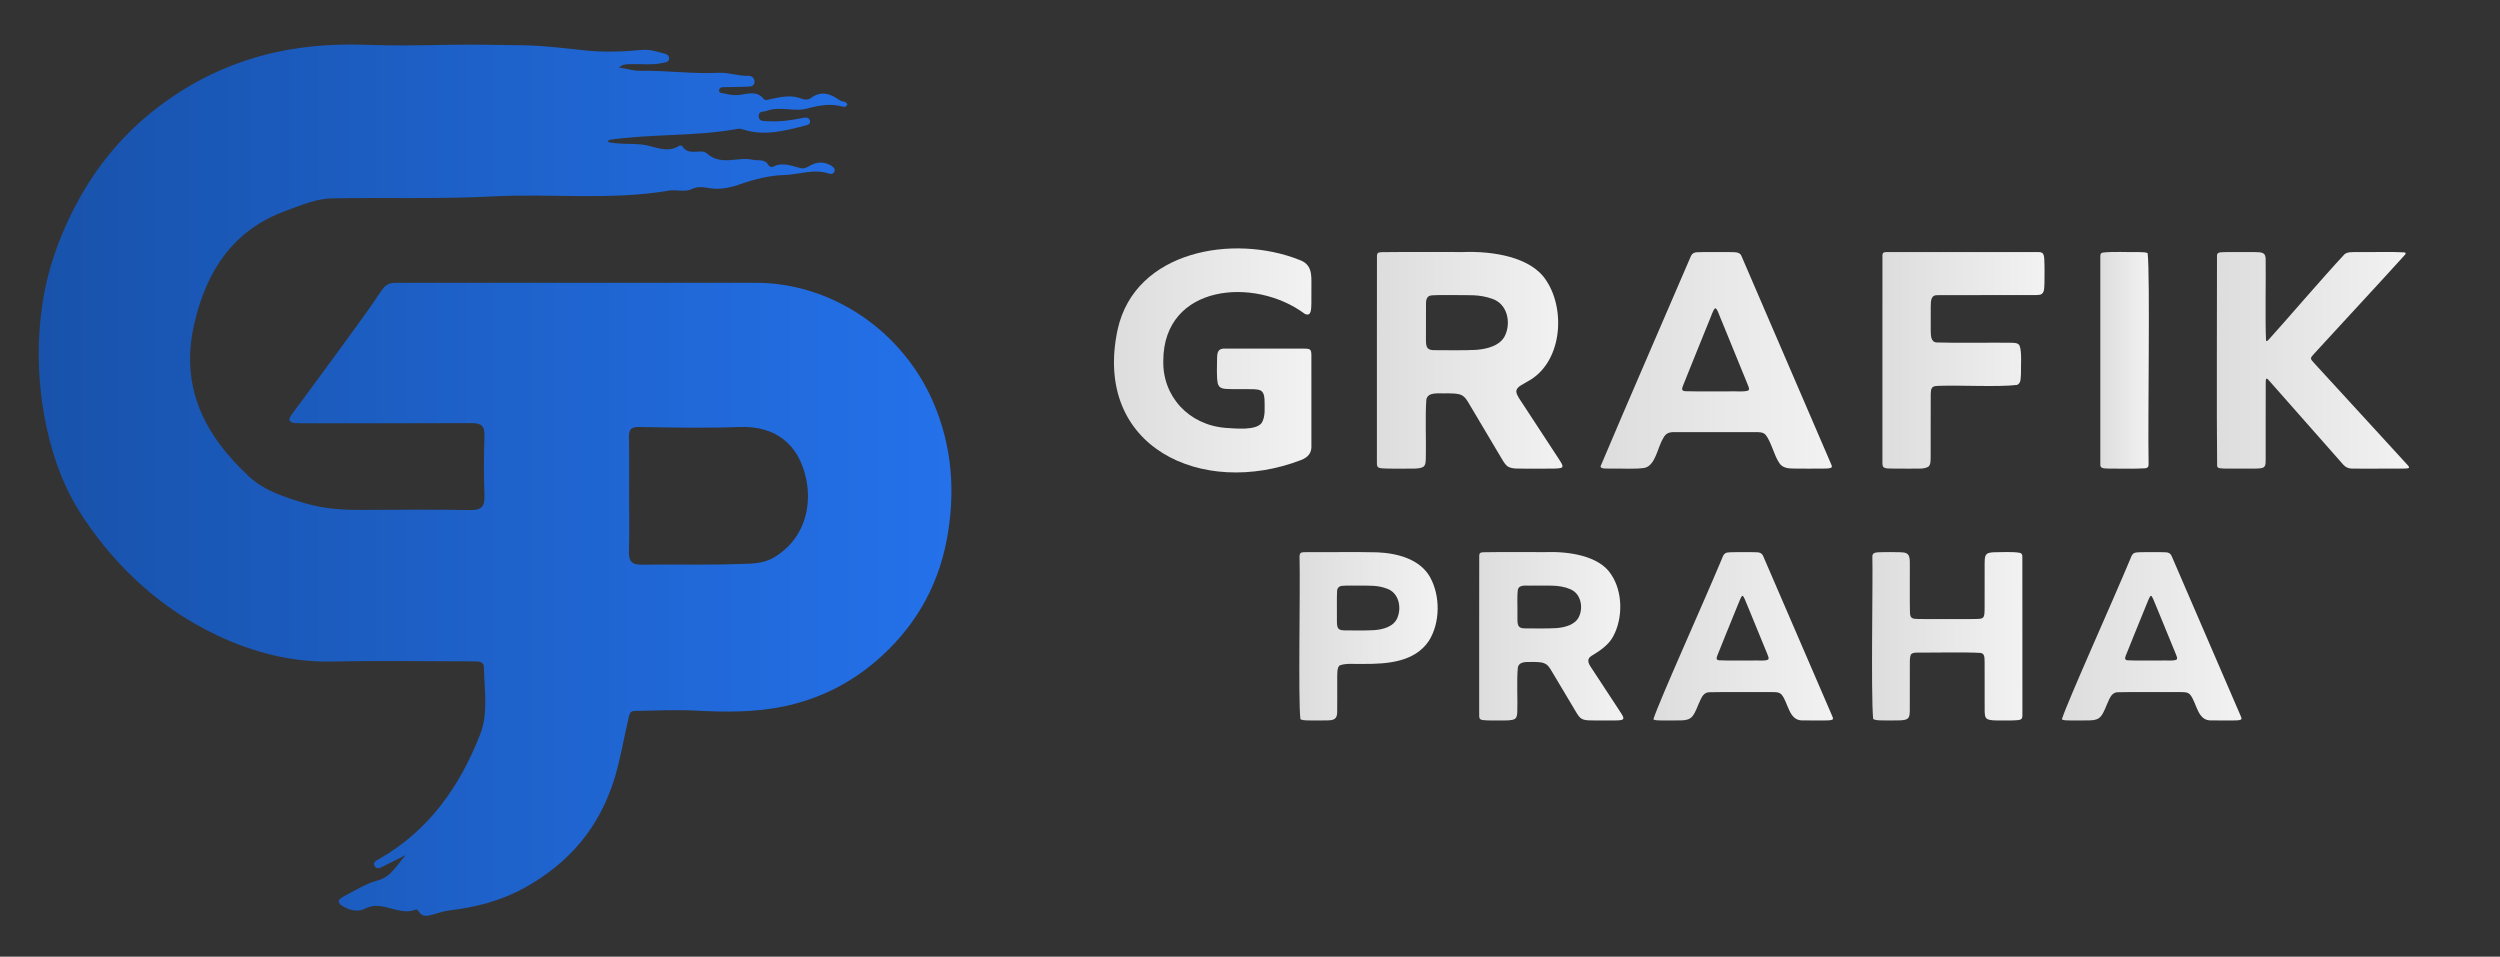 <?xml version="1.0" encoding="UTF-8"?>
<svg id="Layer_1" data-name="Layer 1" xmlns="http://www.w3.org/2000/svg" version="1.1" xmlns:xlink="http://www.w3.org/1999/xlink" viewBox="0 0 1144.876 438.106">
  <rect x="0" y="0" width="1144.876" height="438.106" fill="#333333" stroke="none"/>
  <defs>
    <style>
      .cls-1 {
        fill: url(#linear-gradient-12);
      }

      .cls-1, .cls-2, .cls-3, .cls-4, .cls-5, .cls-6, .cls-7, .cls-8, .cls-9, .cls-10, .cls-11, .cls-12, .cls-13 {
        stroke-width: 0px;
      }

      .cls-2 {
        fill: url(#linear-gradient);
      }

      .cls-3 {
        fill: url(#linear-gradient-6);
      }

      .cls-4 {
        fill: url(#linear-gradient-11);
      }

      .cls-5 {
        fill: url(#linear-gradient-5);
      }

      .cls-6 {
        fill: url(#linear-gradient-2);
      }

      .cls-7 {
        fill: url(#linear-gradient-7);
      }

      .cls-8 {
        fill: url(#linear-gradient-3);
      }

      .cls-9 {
        fill: url(#linear-gradient-9);
      }

      .cls-10 {
        fill: url(#linear-gradient-8);
      }

      .cls-11 {
        fill: #212529;
      }

      .cls-14 {
        display: none;
      }

      .cls-12 {
        fill: url(#linear-gradient-10);
      }

      .cls-13 {
        fill: url(#linear-gradient-4);
      }
    </style>
    <linearGradient id="linear-gradient" x1="17.729" y1="220.104" x2="435.713" y2="220.104" gradientTransform="translate(0 440) scale(1 -1)" gradientUnits="userSpaceOnUse">
      <stop offset="0" stop-color="#1852ab"/>
      <stop offset="1" stop-color="#2471ea"/>
    </linearGradient>
    <linearGradient id="linear-gradient-2" x1="510.148" y1="274.938" x2="600.58" y2="274.938" gradientTransform="translate(0 440) scale(1 -1)" gradientUnits="userSpaceOnUse">
      <stop offset="0" stop-color="#ddd"/>
      <stop offset="1" stop-color="#f2f2f2"/>
    </linearGradient>
    <linearGradient id="linear-gradient-3" x1="630.546" y1="275.005" x2="715.55" y2="275.005" gradientTransform="translate(0 440) scale(1 -1)" gradientUnits="userSpaceOnUse">
      <stop offset="0" stop-color="#ddd"/>
      <stop offset="1" stop-color="#f2f2f2"/>
    </linearGradient>
    <linearGradient id="linear-gradient-4" x1="732.99" y1="274.963" x2="838.904" y2="274.963" gradientTransform="translate(0 440) scale(1 -1)" gradientUnits="userSpaceOnUse">
      <stop offset="0" stop-color="#ddd"/>
      <stop offset="1" stop-color="#f2f2f2"/>
    </linearGradient>
    <linearGradient id="linear-gradient-5" x1="862.041" y1="274.984" x2="936.298" y2="274.984" gradientTransform="translate(0 440) scale(1 -1)" gradientUnits="userSpaceOnUse">
      <stop offset="0" stop-color="#ddd"/>
      <stop offset="1" stop-color="#f2f2f2"/>
    </linearGradient>
    <linearGradient id="linear-gradient-6" x1="961.83" y1="274.994" x2="984.069" y2="274.994" gradientTransform="translate(0 440) scale(1 -1)" gradientUnits="userSpaceOnUse">
      <stop offset="0" stop-color="#ddd"/>
      <stop offset="1" stop-color="#f2f2f2"/>
    </linearGradient>
    <linearGradient id="linear-gradient-7" x1="1015.205" y1="274.996" x2="1103.227" y2="274.996" gradientTransform="translate(0 440) scale(1 -1)" gradientUnits="userSpaceOnUse">
      <stop offset="0" stop-color="#ddd"/>
      <stop offset="1" stop-color="#f2f2f2"/>
    </linearGradient>
    <linearGradient id="linear-gradient-8" x1="595.023" y1="148.618" x2="658.375" y2="148.618" gradientTransform="translate(0 440) scale(1 -1)" gradientUnits="userSpaceOnUse">
      <stop offset="0" stop-color="#ddd"/>
      <stop offset="1" stop-color="#f2f2f2"/>
    </linearGradient>
    <linearGradient id="linear-gradient-9" x1="677.387" y1="148.629" x2="743.421" y2="148.629" gradientTransform="translate(0 440) scale(1 -1)" gradientUnits="userSpaceOnUse">
      <stop offset="0" stop-color="#ddd"/>
      <stop offset="1" stop-color="#f2f2f2"/>
    </linearGradient>
    <linearGradient id="linear-gradient-10" x1="757.166" y1="148.608" x2="839.436" y2="148.608" gradientTransform="translate(0 440) scale(1 -1)" gradientUnits="userSpaceOnUse">
      <stop offset="0" stop-color="#ddd"/>
      <stop offset="1" stop-color="#f2f2f2"/>
    </linearGradient>
    <linearGradient id="linear-gradient-11" x1="857.303" y1="148.625" x2="926.168" y2="148.625" gradientTransform="translate(0 440) scale(1 -1)" gradientUnits="userSpaceOnUse">
      <stop offset="0" stop-color="#ddd"/>
      <stop offset="1" stop-color="#f2f2f2"/>
    </linearGradient>
    <linearGradient id="linear-gradient-12" x1="944.235" y1="148.608" x2="1026.505" y2="148.608" gradientTransform="translate(0 440) scale(1 -1)" gradientUnits="userSpaceOnUse">
      <stop offset="0" stop-color="#ddd"/>
      <stop offset="1" stop-color="#f2f2f2"/>
    </linearGradient>
  </defs>
  <g id="Vrstva_1" data-name="Vrstva 1">
    <g>
      <path class="cls-2" d="M185.819,391.564c-3.511,1.767-7.009,3.562-10.539,5.288-1.347.659-2.984,1.485-3.835-.485-.721-1.67.92-2.288,2.03-2.918,22.948-13.019,37.143-33.378,46.45-57.237,3.763-9.647,1.85-20.437,1.678-30.742-.03-1.835-1.442-2.493-3.116-2.551-1.498-.052-2.998-.071-4.497-.071-20.663-.004-41.332-.314-61.987.089-18.581.363-35.921-4.12-52.5-11.948-25.305-11.948-45.322-30.224-60.87-53.224-8.416-12.449-13.885-26.362-17.122-41.214-4.417-20.269-5.028-40.595-1.503-60.902,2.156-12.423,6.303-24.416,11.761-35.878,8.564-17.986,20.195-33.742,35.417-46.533,15.438-12.972,32.906-22.326,52.541-27.696,15.939-4.359,32.069-5.609,48.442-5.003,12.087.447,24.208.221,36.256-.006,11.675-.22,23.346.048,34.991.201,9.54.125,19.125,1.365,28.676,2.362,8.524.89,17.276.59,25.828-.228,3.94-.377,7.087.915,10.54,1.711,1.099.253,2.202,1.171,1.917,2.558-.287,1.393-1.631,1.372-2.778,1.643-5.019,1.184-10.111.412-15.164.599-1.52.056-2.928-.085-5.057,1.499,3.759.629,6.728,1.589,9.681,1.539,12.083-.206,24.103,1.523,36.203.924,4.434-.219,8.784,1.555,13.314,1.383,1.584-.06,2.998.931,2.957,2.745-.046,2.022-1.736,2.193-3.273,2.24-3.328.102-6.659.125-9.988.205-1.14.027-2.678-.208-2.936,1.223-.317,1.763,1.455,1.412,2.448,1.689,2.26.632,4.569.914,6.925.629,3.869-.468,7.88-2.096,11.08,1.91.722.903,2.211.192,3.346-.041,4.726-.97,9.412-2.05,14.206-.033,1.081.455,2.965.395,3.834-.27,4.757-3.644,9.024-2.195,13.25.83,1.131.81,3.029.351,3.624,1.946-.469,1.265-1.395,1.23-2.157,1.018-5.504-1.533-10.813-.6-16.18.877-6.067,1.67-12.444-1.209-18.56,1.059-1.482.55-3.725-.017-3.728,2.328-.004,2.699,2.338,2.291,4.095,2.413,5.364.372,10.63-.356,15.87-1.43,1.298-.266,2.953-.554,3.474,1.026.601,1.824-1.219,2.205-2.393,2.502-9.206,2.332-18.42,4.789-27.974,1.752-.779-.248-1.672-.507-2.439-.366-19.476,3.58-39.372,2.226-58.907,5.055-.23.033-.41.404-.911.928,5.206,1.244,10.358.727,15.346,1.173,5.728.512,11.501,4.397,17.424.67.344-.216,1.289-.161,1.423.072,2.778,4.856,8.645,1.054,11.121,3.282,6.749,6.074,14.284,1.402,21.197,3.005,2.464.572,5.474-.574,7.15,2.42.453.809,1.505,1.099,2.207.74,4.337-2.22,8.42-.32,12.536.671,1.885.454,3.137-.534,4.609-1.318,3.168-1.688,6.392-1.666,9.493.25.85.525,1.714,1.242,1.435,2.389-.291,1.194-1.44,1.556-2.386,1.225-6.972-2.436-13.863.414-20.752.614-6.74.195-13.638,1.931-20.227,4.26-4.503,1.591-9.385,2.574-14.117,1.71-2.752-.503-5.321-.766-7.688.382-3.508,1.701-7.065.177-10.618.778-26.866,4.551-54.015,1.248-80.987,2.668-24.488,1.29-48.962.404-73.435.891-7.289.145-13.944,3.113-20.628,5.519-24.624,8.864-36.88,27.674-42.462,52.347-6.54,28.91,5.082,50.98,25.359,69.689,6.984,6.444,16.359,9.357,25.534,12.081,8.743,2.596,17.625,3.095,26.646,3.036,16.329-.107,32.663-.212,48.988.075,5.172.091,6.626-1.71,6.448-6.655-.329-9.153-.271-18.332-.008-27.489.129-4.47-1.611-5.71-5.865-5.686-25.495.141-50.991.07-76.486.065-1.499,0-3.009.053-4.495-.099-2.62-.267-3.135-1.56-1.573-3.68,7.203-9.778,14.449-19.524,21.596-29.343,6.746-9.268,13.593-18.474,19.951-28.005,1.993-2.987,4.26-3.204,7.139-3.203,28.495.014,56.99.007,85.485.007,26.162,0,52.324-.002,78.486.001,34.961.004,67.087,22.116,81.132,54.322,9.034,20.716,10.368,42.062,6.331,63.449-4.192,22.205-15.323,41.113-33.051,56.036-12.321,10.372-26.181,16.966-41.663,20.206-13.259,2.775-26.801,2.609-40.284,1.908-9.294-.483-18.566.025-27.848.145-1.987.026-2.34,1.118-2.738,2.777-2.237,9.325-3.679,18.769-6.522,28.036-6.893,22.47-20.637,38.685-40.902,50.009-10.946,6.117-22.688,9.122-34.993,10.577-2.608.308-5.142,1.268-7.701,1.959-2.356.636-4.612,1.037-6.142-1.583-.232-.398-.888-.99-1.088-.902-7.846,3.445-15.473-4.55-23.476-.311-2.963,1.569-6.491.862-9.622-.801-3.056-1.624-3.249-3.251-.101-4.836,5.052-2.544,9.946-5.825,15.315-7.209,6.513-1.678,9.014-7.3,13.088-11.721v.002ZM288.096,226.433c0,8.665.18,17.335-.075,25.993-.13,4.431,1.163,6.259,5.9,6.178,14.636-.252,29.29.225,43.911-.305,5.49-.199,11.277.112,16.517-2.96,13.322-7.808,17.609-22.328,14.883-35.781-3.37-16.636-14.656-24.626-30.543-24.017-15.307.587-30.658.265-45.984-.002-4.003-.07-4.756,1.386-4.681,4.901.185,8.661.061,17.329.071,25.993h.001Z"/>
      <g class="cls-14">
        <path class="cls-11" d="M705.674,179.312c-2.332-3.57-1.815-5.131,1.191-7.608,5.669-4.673,11.636-10.061,12.989-17.2,2.014-10.628,3.358-21.787-3.229-31.855-6.068-9.275-14.727-14.877-25.392-16.827-9.833-1.798-19.9-1.261-26.972-1.159-9.408,0-15.907.119-22.398-.042-4.217-.105-6.018,1.557-6.01,5.872.032,18.303-1.355,36.578-.984,54.898.29,14.317.022,28.645.074,42.968.022,6.173,1.127,7.218,7.357,7.287,4.496.049,8.994-.057,13.49.008,3.552.052,5.177-1.571,5.138-5.136-.068-6.161-.002-12.324-.002-18.486,0-12.443-.002-12.315,12.589-12.421,3.911-.033,6.387,1.177,8.591,4.525,5.673,8.62,9.742,18.104,15.017,26.935,1.861,3.116,3.863,4.703,7.459,4.614,5.16-.128,10.326.039,15.488-.049,5.749-.098,6.878-1.836,3.713-6.545-6.495-9.662-11.759-20.059-18.108-29.777v-.002ZM685.455,155.606c-6.97.403-13.978-.501-20.931.589-2.76.432-3.54-1.212-3.562-3.523-.034-3.494-.009-6.989-.009-10.484-.027-9.69,4.79-14.534,14.449-14.532,3.985.004,7.961-.144,11.917.782,14.577,2.957,14.388,26.631-1.865,27.168h0Z"/>
        <path class="cls-11" d="M608.059,193.454c7.81-11.549,8.683-24.53,7.787-37.87-.225-3.351-2.55-3.911-5.288-3.908-7.166.007-14.333.003-21.499.003v-.024c-7.333-.037-14.667.068-21.999.008-3.546-.06-5.22,1.57-5.157,5.136.065,3.665.174,7.344-.053,10.996-.266,4.268,1.361,6.07,5.757,5.913,6.324-.227,12.664-.072,18.997-.017,2.69.023,4.809.649,3.437,4.146-3.041,7.75-11.26,16.48-21.528,15.843-3.486-.216-7.005-.186-10.496-.011-13.01.651-25.143-14.219-26.01-25.8-.384-5.138-.381-10.351-.002-15.489.773-10.455,7.825-20.535,17.622-23.258,13.101-3.641,26.511-4.499,36.738,7.646,1.403,1.666,2.925,2.18,4.665.487,3.577-3.479,7.208-6.904,10.695-10.471,2.429-2.485,2.119-4.833-.426-7.31-4.947-4.815-10.459-8.568-16.814-11.394-30.693-14.53-70.413,4.994-76.396,38.586-3.717,18.048-.946,35.037,10.734,49.476,14.14,17.48,32.714,23.819,55.075,19.944,14.923-2.586,25.887-10.394,34.162-22.631h0Z"/>
        <path class="cls-11" d="M814.781,117.83c-3.406-14.374-6.099-13.125-19.84-13.165-2.498.002-4.997-.003-7.495.003-7.877.018-8.233.179-10.637,7.591-7.39,20.718-14.09,41.722-22.087,62.254-4.532,12.087-7.999,24.571-13.44,36.313-1.557,3.36.414,4.398,2.97,4.637,3.47.326,6.986.185,10.482.189,8.285.009,13.395-3.952,15.331-11.883,2.186-8.951,3.636-10.102,12.776-10.113,6.329-.008,12.658-.005,18.987-.009,10.091-.005,16.513,4.868,19.268,14.619,1.932,6.841,2.616,7.368,9.666,7.389,2.998.009,5.996.002,8.994.002,10.948.221,9.168-.912,6.258-10.198-9.242-29.631-21.741-58.092-31.234-87.631v.002ZM805.884,171.38c-6.79-1.055-13.575.48-20.364-.227-2.875-.299-3.369-1.598-2.568-3.914,4.12-11.87,7.799-22.428,12.056-34.476,4.4,12.789,8.345,24.389,12.415,35.945.64,1.817.036,2.917-1.539,2.672h0Z"/>
        <path class="cls-11" d="M1105.84,210.405c-12.756-17.84-25.45-35.725-38.244-53.537-1.357-1.889-1.079-3.343.18-4.928,11.416-14.477,24.136-27.872,36.159-41.843.999-1.137,2.138-2.34,1.335-3.971-.801-1.629-2.509-1.416-3.982-1.427-5.332-.04-10.67.123-15.993-.089-3.664-.146-6.418,1.157-8.74,3.873-5.622,6.577-11.374,13.044-16.944,19.664-5.747,6.83-11.098,14.002-18.713,21.388,0-11.773.003-22.062,0-32.351-.003-8.329-4.226-12.501-12.669-12.517-7.549-.014-11.325,3.707-11.329,11.164-.041,16.66.517,33.353-.364,49.97-.786,14.833-.267,29.629-.539,44.438-.069,3.739,2.093,5.393,5.7,5.393,4.165,0,8.332.086,12.496,0,5.475-.111,6.629-1.293,6.693-6.947.077-6.831.215-13.67-.046-20.491-.173-4.528,1.127-7.906,4.725-10.854,4.608-3.776,4.436-3.863,7.681.907,7.849,11.535,15.915,22.922,23.825,34.416,1.217,1.769,2.505,2.998,4.797,2.982,7.164-.05,14.329-.003,21.493-.042,1.498-.008,3.129-.078,3.845-1.734.654-1.512-.599-2.387-1.369-3.464h.003Z"/>
        <path class="cls-11" d="M884.542,215.651c6.442-.038,7.359-.837,7.327-7.113-.051-10.287-.239-20.574-.433-30.86-.03-1.608-.067-3.548,1.921-3.269,4.054.568,7.912-.943,11.92-.564,9.929.939,19.894.82,29.854.791,4.297-.012,6.041-2.379,5.702-6.386-.267-3.15-.209-6.275-.198-9.426.023-7.01-1.397-8.174-8.666-8.184-11.655-.015-23.312-.126-34.965.048-4.555.068-6.38-1.765-6.12-6.235.194-3.319.03-6.658.047-9.988.034-6.507.292-6.795,6.725-6.81,12.488-.028,24.976.039,37.464-.04,5.536-.035,6.659-1.265,6.782-6.855.062-2.829.029-5.661.011-8.492-.043-6.759-.762-7.55-7.379-7.583-10.157-.051-20.314-.013-30.47-.018-9.99-.005-19.981-.031-29.971.004-7.209.026-8.142.93-8.153,8.01-.032,20.647.009,41.293-.038,61.94-.027,11.651.124,23.316-.409,34.946-.213,4.654,1.52,6.057,5.562,6.071,4.496.016,8.991.04,13.487.013h0Z"/>
        <path class="cls-11" d="M709.223,296.576c-.944-1.525-1.571-2.365.568-3.384,10.753-5.12,14.676-13.84,14.274-25.527-.496-14.415-12.092-26.791-26.427-26.979-10.325-.135-20.653-.065-30.979-.024-6.129.025-6.717.647-6.735,7.036-.034,11.825-.01,23.651-.016,35.476-.006,11.326-.007,22.651-.005,33.977,0,6.679,3.386,10.041,10.155,10.085,4.641.526,7.928.91,7.918-4.915-.085-5.995-.048-11.992.018-17.987.025-2.258-.463-5.404,2.822-5.399,3.516.005,7.845-2.56,10.496,1.77,3.466,5.659,6.973,11.344,9.795,17.333,3.668,7.738,7.641,11.127,16.615,9.601,2.542-.308,5.903,1.118,7.33-1.701,1.334-2.753-1.614-5.168-2.718-7.627-4.356-7.253-8.656-14.541-13.109-21.734h-.002ZM704.37,275.242c-2.185,6.648-14.202,5.307-19.929,5.349-5.887-.07-6.402-.62-6.483-6.684-.022-1.658-.003-3.317-.003-4.976.086-12.382-1.262-11.188,11.179-11.259,1.492-.009,3.007-.132,4.474.068,11.946,1.628,13.727,7.955,10.762,17.502h0Z"/>
        <path class="cls-11" d="M943.89,253.178c-.025-13.71,1.487-12.449-13.247-12.552-3.953-.028-5.817,1.457-5.758,5.582.111,7.807-.09,15.619-.033,23.428.021,2.872-.511,4.981-3.969,4.976-8.665-.013-17.331.016-25.996.001-1.821-.003-3.492-.424-3.167-2.78.902-6.529-1.025-12.913-.824-19.43.345-11.211.175-11.216-10.949-11.8-6.478-.34-7.013.132-7.033,6.829-.037,11.998-.01,23.997-.01,35.996v37.995c0,2.867.604,6.031,3.933,5.872,4.756-.227,10.03,2.309,14.234-1.856.854-.846.593-2.183.435-3.362-1.128-8.465-.241-16.975-.567-25.457-.142-3.704,1.557-5.015,5.113-4.96,7.83.122,15.668.18,23.495-.022,4.258-.11,5.528,1.797,5.406,5.737-.186,5.994-.053,11.997-.055,17.996-.005,12.629-.023,12.281,12.521,11.623,5.486-.288,6.609-2.424,6.567-7.326-.19-22.162-.057-44.327-.097-66.491h0Z"/>
        <path class="cls-11" d="M1034.001,251.667c-3.873-10.972-3.757-11.012-15.339-10.977-5.868-.085-11.945-1.512-14.395,6.705-7.606,25.018-17.773,49.195-25.628,74.153-1.485,4.324-.748,5.746,3.947,5.937,4.44.18,9.148,1.265,13.292-.811,3.941-1.974,2.773-6.903,4.647-10.017,1.644-2.732,1.2-7.664,5.802-7.809,8.645-.271,17.305-.086,25.958-.016,1.869.015,3.009,1.096,3.465,2.989.659,2.734,1.534,5.416,2.185,8.151,1.441,6.052,3.058,7.444,9.241,7.645,1.829.06,3.662.041,5.493.019,6.164-.072,7.601-2.117,5.54-8.133-8.07-22.606-15.81-45.336-24.209-67.838v.002ZM1018.693,290.645c-9.703.002-9.437.085-6.389-9.597,1.59-5.05,4.301-9.725,4.923-15.114.632-4.491,4.165.659,4.43,2.549.984,5.928,3.117,11.5,5.25,17.051,2.861,7.3-3.729,4.627-8.214,5.111h0Z"/>
        <path class="cls-11" d="M826.91,289.455c-5.106-13.843-9.235-28.02-14.661-41.767-2.093-5.301-4.109-7.878-9.723-7.062-1.142.166-2.328.024-3.494.024v.053c-2.664,0-5.33-.046-7.993.013-2.784.061-4.839,1.425-5.743,4.035-6.121,18.151-12.183,36.326-18.645,54.361-2.885,8.078-5.97,16.084-8.959,24.125-1.085,2.919.508,3.906,3.057,4.324,13.512,2.213,16.29.482,20.226-12.692.854-3.932,3.082-6.529,7.547-6.245,6.149.279,12.321.058,18.483.073,6.174.016,8.249,1.489,9.561,7.695.559,2.643,1.678,5.034,2.359,7.593.44,1.654,1.467,2.64,3.174,2.652,4.827.035,9.658.096,14.479-.074,2.055-.073,2.824-1.254,2.034-3.449-4.025-11.179-7.599-22.541-11.701-33.66h0ZM804.835,290.644c-2.326-.045-4.653.002-6.98.003-8.862.001-9.513-1.229-6.014-9.722,2.447-5.941,4.444-12.068,6.703-18.276,2.773,8.265,5.407,16.537,8.37,24.69.921,2.535.526,3.357-2.078,3.307v-.002Z"/>
        <path class="cls-11" d="M601.099,240.889c-11.461-.647-22.985-.196-34.482-.183-2.81.003-4.124,1.264-4.094,4.334.128,12.824.054,25.651.054,38.476h.302c0,10.664.002,21.329,0,31.993-.003,12.587.33,12.806,12.854,12.173,3.887-.196,5.292-1.915,5.224-5.608-.109-5.997.231-12.011-.105-17.991-.247-4.402,1.133-5.911,5.624-5.516,9.797.86,19.177-.276,27.488-6.414,8.954-6.613,14.077-18.841,11.673-28.903-2.468-10.332-14.326-21.784-24.539-22.361h0ZM597.443,280.474c-1.64.226-3.327.144-4.992.142-13.04-.011-11.387,1.054-11.52-11.51.162-12.4-1.834-11.582,12.108-11.349,5.341.09,10.178,1.758,12.803,7.125,3.225,6.595-1.017,14.573-8.399,15.591h0Z"/>
        <path class="cls-11" d="M989.042,209.603c-.186-16.49-.073-32.983-.073-49.474h-.043c0-16.492-.114-32.985.074-49.474.052-4.586-1.601-6.401-6.134-6.038-3.479.279-7.019.522-10.477.2-5.381-.501-6.472,2.287-6.505,6.86-.24,32.917-.581,65.832-.942,98.748-.039,3.549,1.435,5.266,5.025,5.224,4.33-.051,8.674-.201,12.99.062,4.576.279,6.138-1.564,6.086-6.107h0Z"/>
      </g>
    </g>
  </g>
  <g id="GP_LIGHT" data-name="GP LIGHT">
    <g>
      <path class="cls-6" d="M532.736,165.121c-.425,16.336,11.619,29.511,28.619,30.839,4.298.252,13.787,1.31,16.421-2.265,1.827-2.909,1.338-7.181,1.31-10.701-.089-1.217-.217-2.594-.982-3.516-.995-1.129-2.633-1.149-4.076-1.242-2.721-.08-6.76-.019-9.895-.044-3.776-.101-5.75.022-6.472-2.653-.626-3.424-.278-7.888-.308-11.289.058-2.995.401-4.809,3.895-4.612,7.56-.019,29.16-.02,35.963,0,.96.035,1.91.007,2.605.417.721.486.701,1.649.736,2.603.026,7.112.015,32.251.006,41.338.219,3.4-1.547,5.439-4.673,6.659-45.207,17.419-95.68-5.721-84.042-59.845,8.06-36.192,53.176-43.722,83.131-31.828,5.85,2.051,5.642,6.644,5.591,11.913-.003,2.558.013,5.55-.012,8.032-.093,2.494.074,6.33-3.073,4.762-22.913-17.077-64.579-13.576-64.744,21.431h0Z"/>
      <path class="cls-8" d="M651.749,213.822c-1.87,1.065-5.48.713-8.14.791-3.554-.04-7.236.106-10.717-.136-2.559-.231-2.311-1.072-2.341-3.334.017-23.647-.035-83.505.025-94.024.089-1.341.511-1.516,2.122-1.642,10.256-.146,28.151-.009,37.334-.054,13.313-.482,31.241,2.084,38.193,13.209,9.002,13.762,6.973,37.768-8.697,46.081-1.929,1.31-5.07,2.26-5.135,4.573.014.988.662,2.091,1.238,3.051,3.722,5.751,11.692,17.844,16.446,25.117,2.254,3.535,3.967,5.648,3.343,6.451-.447.652-2.42.689-5.608.706-3.438.005-8.179.003-11.774.002-3.042-.098-5.068.237-7.306-.839-1.294-.765-2.051-2.158-2.873-3.467-3.695-6.181-12.151-20.543-15.637-26.328-1.058-1.736-2.204-3.096-4.298-3.487-1.299-.287-3.046-.352-4.993-.375-3.641.251-8.947-.947-9.731,2.835-.574,7.343-.034,19.998-.24,26.855-.085,1.428.025,3.048-1.131,3.959l-.079.056h-.001ZM676.037,160.214c4.852-.36,11.113-1.837,13.292-6.754,2.726-6.065.893-14.45-6.163-16.693-5.91-2.034-10.318-1.529-17.701-1.627-3,.032-6.548-.087-9.396.096-2.633.046-3.053,1.784-3.03,4.041-.044,3.275-.01,9.123-.021,13.56.054,5.098-.638,7.692,4.263,7.522,5.391-.002,12.811.17,18.567-.131l.189-.014h0Z"/>
      <path class="cls-13" d="M808.486,199.05c-1.185-1.228-2.865-1.121-4.507-1.164-8.149-.002-29.197-.014-37.004.006-2.484-.017-4.125.328-5.422,3.014-2.463,3.987-3.437,12.321-8.456,13.368-4.546.69-10.503.199-15.088.333-1.262-.141-5.283.389-5.005-1.14,10.333-24.606,36.162-83.959,41.275-96.023,1.068-2.562,3.227-1.774,6.284-2.011,3.218-.014,8.055-.018,11.143.004,2.097.168,4.966-.407,5.794,1.793,8.691,20.071,31.763,73.75,40.919,94.972.299.838.818,1.45.186,1.99-1.254.513-2.837.343-4.267.412-3.585.002-9.616.046-13.391-.028-2.322-.051-4.702-.389-6.066-2.455-2.439-3.482-3.762-9.838-6.318-12.99l-.077-.08h0ZM785.509,141.138c-1.066.714-1.664,3.327-3.45,7.414-3.629,9.016-9.64,23.735-11.414,28.285-.551,1.419-.496,2.264,1.328,2.32,5.812.168,13.509.022,19.623.069,3.965-.163,6.418.385,9.013-.375.833-.71-.041-1.947-.309-2.884-2.199-5.41-7.952-19.467-11.403-27.921-1.746-3.941-2.3-6.461-3.352-6.912l-.035.005h0Z"/>
      <path class="cls-5" d="M924.858,158.268c1.154,2.807.547,9.572.641,13.002-.194,2.376.063,4.021-1.727,4.996-8.414,1.055-26.822.074-35.246.415-1.41.103-3.145-.16-3.902,1.138-.372.741-.405,1.75-.442,2.713-.065,5.873,0,21.799-.035,28.903-.084,1.519.112,3.267-1.05,4.284-2.206,1.267-4.793.755-7.939.894-2.543-.002-5.312.006-7.424-.009-3.427-.229-5.774.539-5.682-2.478-.016-11.276-.015-72.165.01-95.007-.029-1.397.584-1.705,2.009-1.681,8.283-.031,58.314-.018,69.23-.007,1.921.023,2.667.352,2.866,3.019.198,3.079.121,8.113.093,11.29-.162,2.174.111,3.769-1.27,4.913-.686.423-1.579.431-2.464.471-7.865.064-34.313-.05-45.134.048-3.21-.156-3.134,2.601-3.208,5.072-.046,3.104-.044,7.982-.003,11.215.065,2.162-.02,5.268,2.798,5.371,7.572.303,25.451.022,33.693.125,1.501.077,3.277-.123,4.136,1.226l.049.084v.003Z"/>
      <path class="cls-3" d="M962.887,115.68c4.758-.59,11.52-.116,16.504-.245,1.367.019,3.803.078,4.127.572,1.179,10.649.038,76.717.425,95.53-.036,1.904.208,2.679-1.676,2.919-4.217.321-12.473.107-16.42.135-1.88-.139-4.201.242-4.006-1.965-.003-17.353-.021-73.66,0-95.296.01-.749.116-1.428.973-1.63l.074-.02h-.001Z"/>
      <path class="cls-7" d="M1036.542,214.065c-.943.472-2.209.482-3.338.522-3.417.049-9.626.024-13.222.017-1.139-.003-2.348-.024-3.382-.184-.66-.107-1.097-.311-1.264-.909-.279-19.955-.019-85.761-.067-96.56.007-1.895,2.655-1.341,4.523-1.517,3.317-.016,9.083-.022,12.645.003,3.492.069,5.369,0,5.125,4.13.137,7.445-.256,27.22.162,36.317.272.867,1.113-.318,1.557-.738,5.932-6.469,24.831-28.511,34.421-38.743,1.536-1.161,3.576-.893,5.481-.976,6.264.113,16.18-.229,21.797.142.76.094.881.502.441,1.035-12.502,13.825-28.523,31.004-41.556,45.254-2.057,2.248-2.061,2.275-.069,4.457,13.456,14.702,29.881,32.528,42.883,46.783,1.085,1.259.696,1.465-2.402,1.502-4.126.026-13.42.006-19.108.012-3.792-.181-5.735.622-8.011-1.76-6.843-7.63-29.618-33.686-34.3-38.858-1.111-1.242-1.23-.357-1.263.881-.061,5.33-.005,27.635-.03,35.619-.076,1.26.153,2.78-.949,3.527l-.073.044h-.001Z"/>
    </g>
    <g>
      <path class="cls-10" d="M630.765,252.944c8.879.365,19.342,2.977,24.049,11.217,4.822,8.544,4.832,20.945-.49,29.373-6.482,9.623-18.914,10.559-29.73,10.51-3.812.17-7.856-.444-10.791.577-1.629.49-1.411,4.059-1.417,6.738-.015,4.686.033,11.098-.028,14.541.068,3.278-1.387,3.974-4.453,4.001-2.63.067-6.532.045-8.938.014-1.118-.016-3.117-.12-3.451-.639-1.058-8.602-.03-59.409-.38-72.938-.146-3.642.236-3.447,3.622-3.494,8.14.085,22.956-.159,31.861.092l.146.007h0ZM629.433,288.563c3.985-.315,8.79-1.56,10.478-5.582,2.029-4.768.726-11.463-4.682-13.381-4.312-1.657-7.956-1.372-13.257-1.433-2.288.028-4.963-.081-7.154.108-1.591.052-2.493,1.017-2.508,2.562-.164,3.148-.03,7.551-.072,11.537.055,4.137-.496,6.336,3.481,6.307,3.979.043,9.319.139,13.548-.103l.167-.013v-.002Z"/>
      <path class="cls-9" d="M693.739,329.215c-1.475.887-4.213.674-6.276.726-2.801-.045-5.704.127-8.432-.191-1.919-.287-1.593-1.232-1.64-3.433.017-18.113-.034-63.603.025-71.932.076-1.11.411-1.356,1.709-1.477,7.847-.18,21.154-.013,28.478-.068,10.368-.382,24.739,1.485,30.271,10.291,5.324,7.942,5.393,19.982.892,28.282-2.106,4.038-6.238,6.704-9.953,8.95-2.158,1.332-1.548,3.184-.403,4.934,2.912,4.518,8.866,13.502,12.434,18.954,3.301,4.998,4.155,5.729-1.826,5.684-2.521.011-5.967.006-8.655.004-2.435-.072-4.121.141-5.957-.728-1.13-.629-1.806-1.778-2.511-2.893-2.851-4.722-9.078-15.328-11.829-19.835-.518-.802-1.068-1.577-1.782-2.119-1.678-1.206-3.586-1.136-5.857-1.229-2.848.182-6.41-.619-7.312,2.396-.619,5.646-.044,15.147-.275,20.413-.072,1.171-.071,2.482-1.028,3.218l-.073.052h0ZM712.859,287.632c3.8-.31,8.528-1.484,10.25-5.238,2.035-4.365.846-10.576-3.982-12.573-5.271-2.29-11.093-1.494-17.388-1.654-2.149.223-5.942-.762-6.613,1.791-.489,3.504-.104,7.917-.222,12.111-.056,4.099-.025,5.776,3.729,5.695,4.19.014,9.651.141,14.061-.118l.166-.013h-.001Z"/>
      <path class="cls-12" d="M815.79,318.003c-1.079-1.103-2.598-1.026-4.089-1.063-7.133.044-22.134-.116-28.97.072-1.922.04-3.099,1.444-3.947,3.348-1.217,2.473-2.325,6.157-3.892,7.835-1.162,1.322-2.929,1.615-4.635,1.693-2.755.1-6.847.045-9.443.04-1.027-.01-3.26.026-3.648-.583,3.134-9.409,22.736-52.745,31.44-73.611.893-2.44,1.519-2.81,4.392-2.851,2.742-.076,5.844-.035,8.581-.036,2.429.202,4.844-.523,5.826,1.716,6.837,15.822,24.583,56.919,31.708,73.45.236.659.561,1.117.059,1.533-1.025.455-2.367.326-3.549.384-2.674.004-6.903.052-9.731-.034-6.757.539-6.827-8.048-10.028-11.819l-.072-.074h-.002ZM797.92,272.875c-.54.087-1.31,2.319-2.728,5.741-2.776,6.878-7.375,18.059-8.8,21.734-.421,1.092-.465,1.96.977,2.039,4.489.217,10.48.033,15.217.091,3.136-.141,5.053.343,7.068-.378.683-.659-.06-1.745-.305-2.577-1.778-4.362-6.113-14.903-8.731-21.29-1.42-3.357-2.1-5.456-2.698-5.361h0Z"/>
      <path class="cls-4" d="M909.964,329.207c-1.123-.803-1.016-2.331-1.087-3.648-.033-5.303.004-16.781-.019-22.198-.102-1.649.282-3.989-1.778-4.355-7.423-.45-22.28-.076-28.935-.162-.944.046-1.912.048-2.604.496-1.309.547-.844,5.601-.931,7.9-.01,5.883.02,14.076-.016,18.319-.061,1.166-.017,2.438-.77,3.312-.907.918-2.366.919-3.626,1.015-2.525.09-6.257.061-8.681.024-1.235-.02-3.403-.152-3.719-.762-1.06-12.432-.039-64.055-.354-74.302-.076-2.068,2.253-1.862,3.766-1.967,2.468-.048,6.511-.081,9.149.025,4.829.014,4.215,2.585,4.251,7.623.044,6.418-.09,13.595.058,20.042.133,2.545.913,2.874,3.888,2.913,1.102.02,2.196.009,3.388.012,6.543-.002,14.35.001,20.714,0,2.67-.013,4.377.049,5.218-.487,1.033-.615.97-2.361.988-5.651.004-5.442-.007-14.507.006-19.429.046-1.253-.035-2.583.52-3.646.764-1.189,1.966-1.219,3.534-1.367,3.462-.042,8.967-.345,12.142.273.879.281,1.033.837,1.079,1.659.044,8.757.01,54.798.02,70.986-.062,2.579.362,3.641-1.873,3.93-2.762.293-5.73.14-8.549.176-1.876-.028-4.338.088-5.706-.685l-.073-.048v.002Z"/>
      <path class="cls-1" d="M1002.859,318.003c-1.079-1.103-2.598-1.026-4.089-1.063-7.133.044-22.134-.116-28.97.072-1.922.04-3.099,1.444-3.947,3.348-1.217,2.473-2.325,6.157-3.892,7.835-1.162,1.322-2.929,1.615-4.635,1.693-2.755.1-6.847.045-9.443.04-1.027-.01-3.26.026-3.648-.583,3.134-9.409,22.736-52.745,31.44-73.611.893-2.44,1.519-2.81,4.392-2.851,2.742-.076,5.844-.035,8.581-.036,2.429.202,4.844-.523,5.826,1.716,6.837,15.822,24.583,56.919,31.708,73.45.236.659.561,1.117.059,1.533-1.025.455-2.367.326-3.549.384-2.674.004-6.903.052-9.731-.034-6.757.539-6.827-8.048-10.028-11.819l-.072-.074h-.002ZM984.988,272.875c-.54.087-1.31,2.319-2.728,5.741-2.776,6.878-7.375,18.059-8.8,21.734-.421,1.092-.465,1.96.977,2.039,4.489.217,10.48.033,15.217.091,3.136-.141,5.053.343,7.068-.378.683-.659-.06-1.745-.305-2.577-1.778-4.362-6.113-14.903-8.731-21.29-1.42-3.357-2.1-5.456-2.698-5.361h0Z"/>
    </g>
  </g>
</svg>